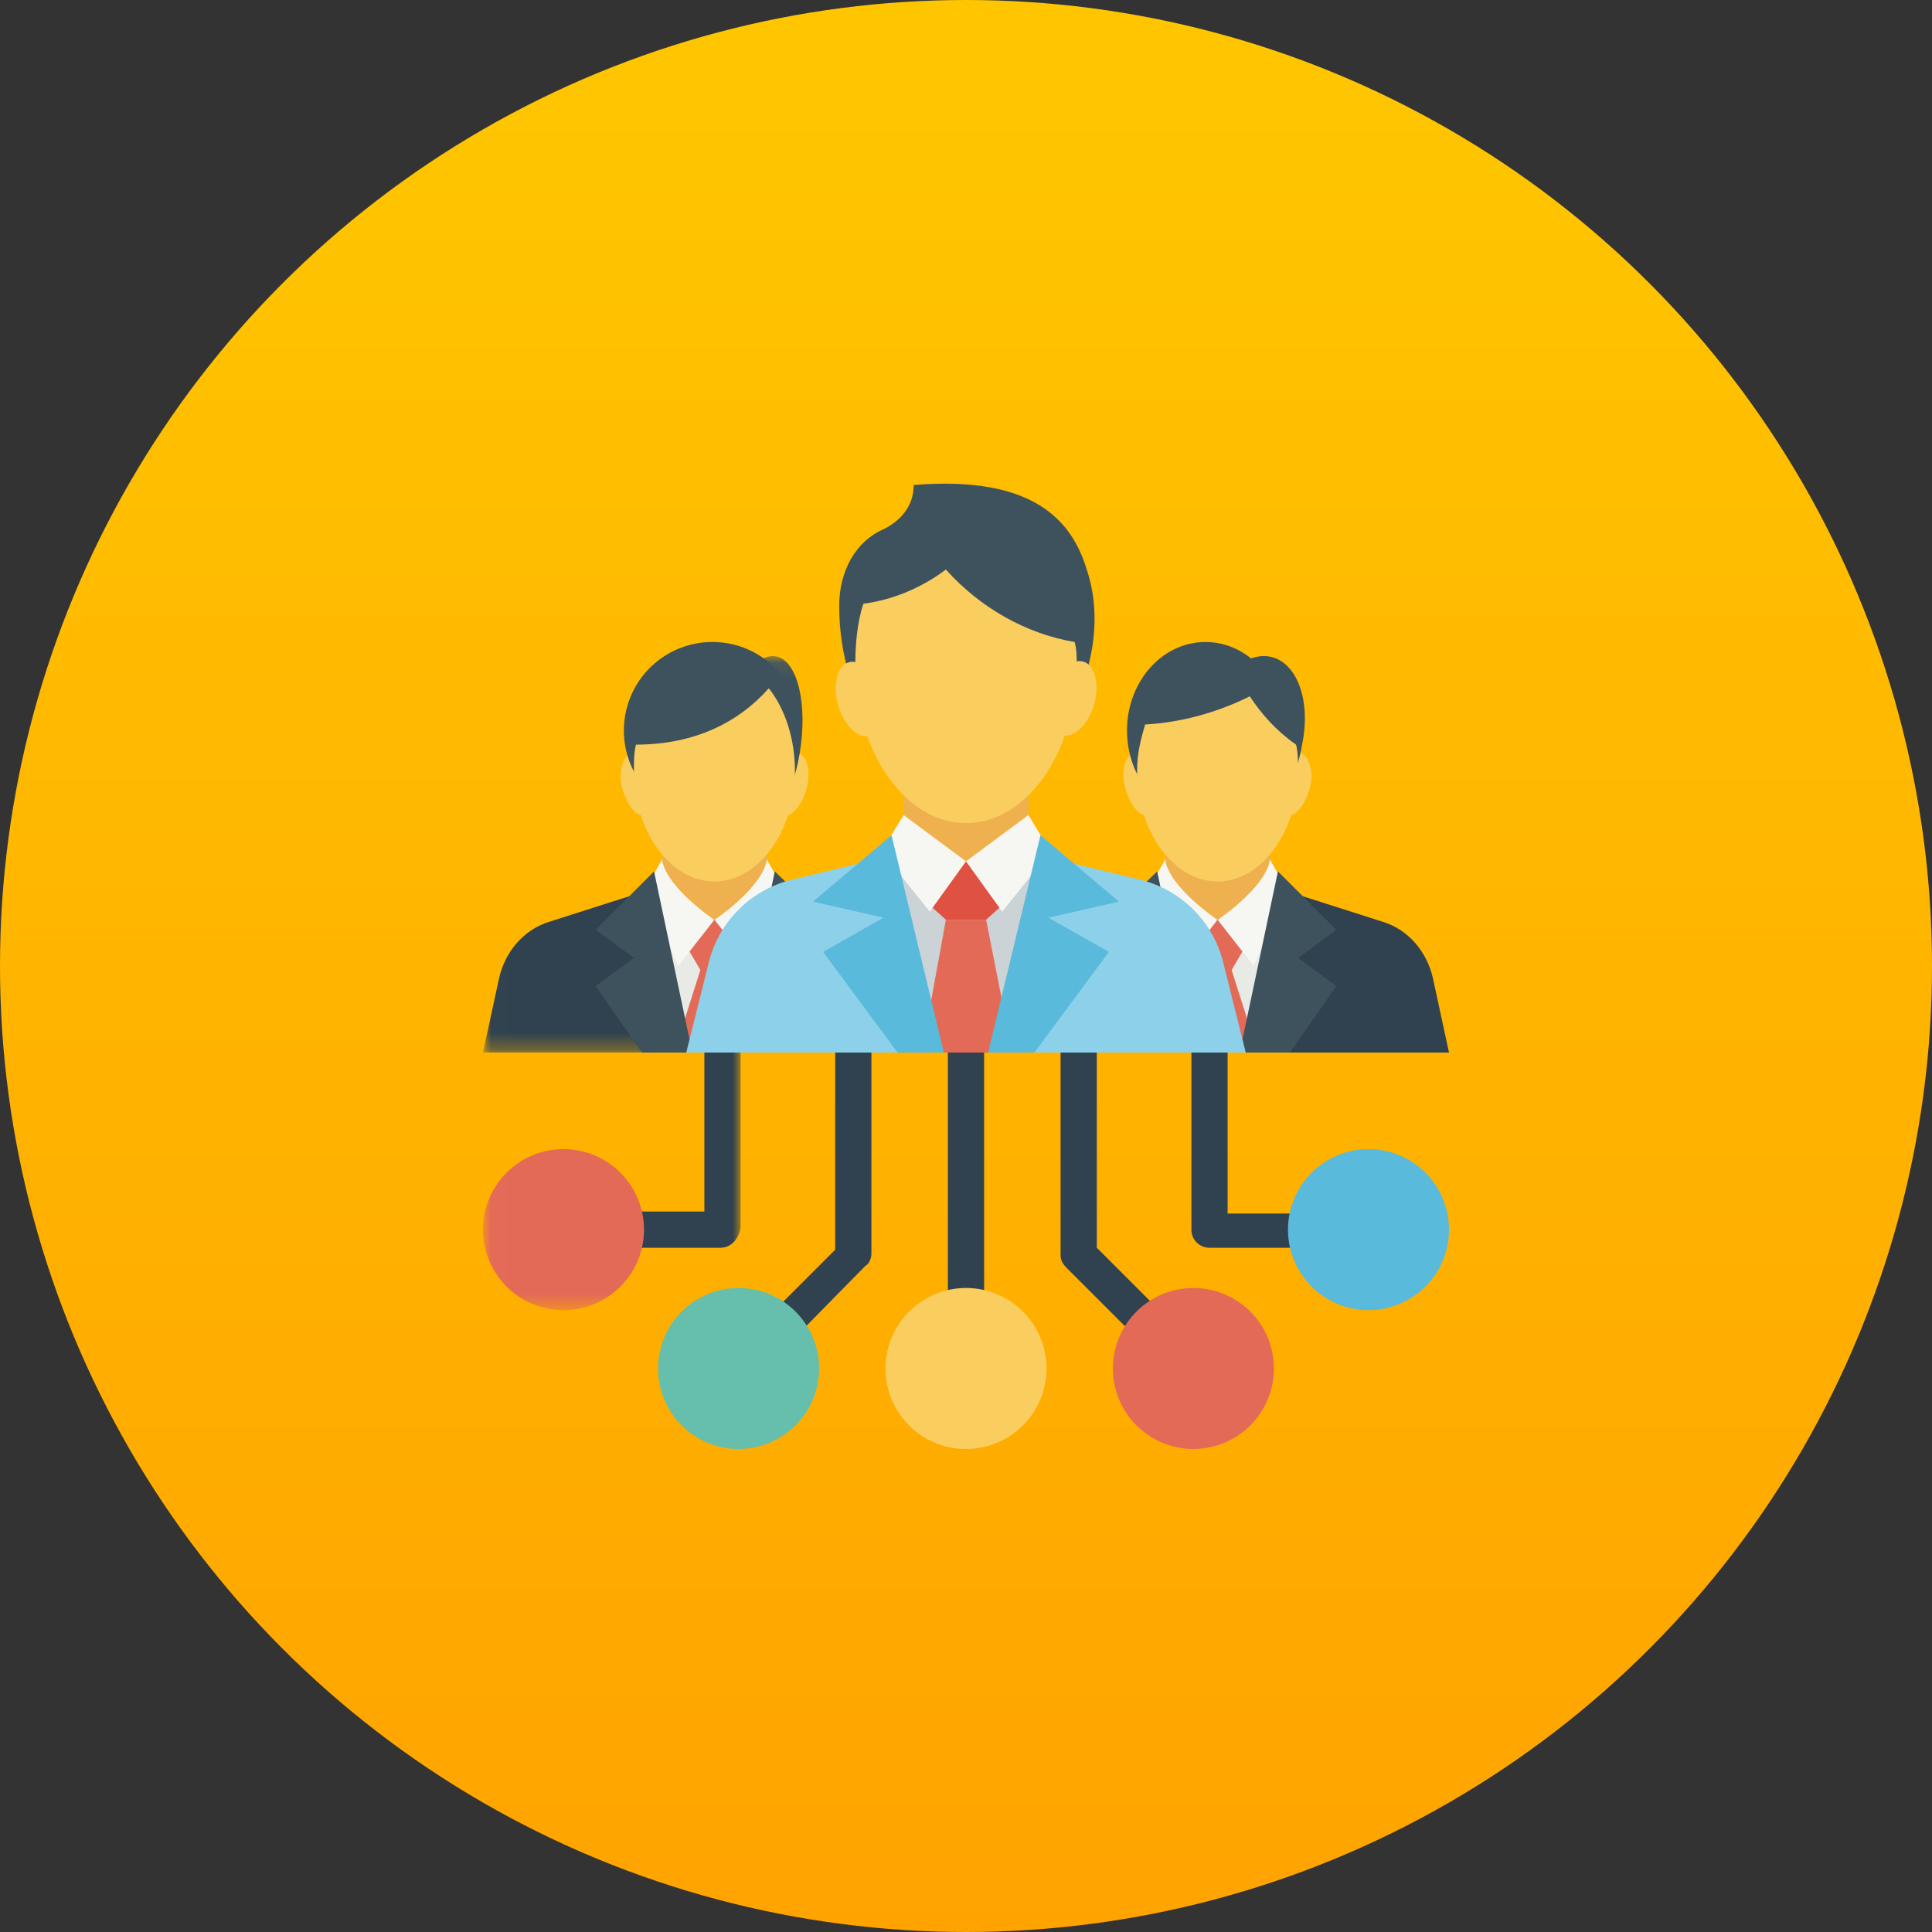 <svg xmlns="http://www.w3.org/2000/svg" xmlns:xlink="http://www.w3.org/1999/xlink" width="120" height="120" viewBox="0 0 120 120"><rect x="0" y="0" width="120" height="120" fill="#333333" stroke="none"/><defs><linearGradient id="a" x1="50%" x2="50%" y1="2.958%" y2="100%"><stop offset="0%" stop-color="#FFC600"/><stop offset="100%" stop-color="#FFA300"/></linearGradient><path id="b" d="M.007 17.508V.008H16v17.5H.007z"/><path id="d" d="M.007 24.711V.086H28.75V24.71H.007z"/></defs><g fill="none" fill-rule="evenodd"><ellipse cx="60" cy="60" fill="url(#a)" rx="60" ry="60"/><path fill="#30424F" d="M46.625 85.875l-1.5-1.5 6.75-6.75V62.75h2.25v15.125c0 .25-.125.625-.375.75l-7.125 7.25"/><path fill="#66BEAC" d="M45.875 80a5 5 0 1 1 0 10 5 5 0 0 1 0-10"/><g transform="translate(30 63.867)"><mask id="c" fill="#fff"><use xlink:href="#b"/></mask><path fill="#30424F" d="M14.75 13.633H5v-2.25h8.75V.008H16v12.375c-.125.75-.625 1.25-1.25 1.25" mask="url(#c)"/><path fill="#E36A57" d="M5 7.508a5 5 0 1 1 0 10 5 5 0 0 1 0-10" mask="url(#c)"/></g><path fill="#30424F" d="M73.375 85.875L66.25 78.75c-.25-.25-.375-.5-.375-.75V62.75h2.25V77.5l6.75 6.75-1.5 1.625"/><path fill="#E36A57" d="M74.125 80a5 5 0 1 1 0 10 5 5 0 0 1 0-10"/><path fill="#30424F" d="M58.875 85h2.25V62.75h-2.25z"/><path fill="#FACD5F" d="M60 80a5 5 0 1 1 0 10 5 5 0 0 1 0-10"/><path fill="#30424F" d="M85 77.5h-9.875A1.12 1.12 0 0 1 74 76.375V64h2.25v11.375H85V77.5"/><path fill="#5ABADC" d="M85 71.375a5 5 0 1 1 0 10 5 5 0 0 1 0-10"/><path fill="#FACD5F" d="M50.125 48.875c-.25 1-.875 1.875-1.375 1.75s-.875-1-.625-2.125c.25-1 .875-1.875 1.375-1.75.625.125.875 1.125.625 2.125m-11.5 0c.25 1 .875 1.875 1.375 1.75s.875-1 .625-2.125c-.25-1-.875-1.875-1.375-1.75s-.875 1.125-.625 2.125"/><path fill="#3E525D" d="M44.25 39.875a5.5 5.5 0 1 1 0 11 5.5 5.5 0 0 1 0-11"/><g transform="translate(30 40.664)"><mask id="e" fill="#fff"><use xlink:href="#d"/></mask><path fill="#3E525D" d="M19.75 5.586c-.375 3-1.75 5.5-3.125 5.5s-2.125-2.5-1.75-5.5 1.75-5.5 3.125-5.5 2.125 2.5 1.75 5.5" mask="url(#e)"/><path fill="#30424F" d="M28.75 24.711l-1-4.625c-.375-1.625-1.5-3-3.125-3.5L18.75 14.71l-4.375 1.75L10 14.711l-5.875 1.875c-1.625.5-2.75 1.875-3.125 3.5L0 24.71h28.75" mask="url(#e)"/></g><path fill="#E8EAE5" d="M46 65.375l1.875-7.625h-7.5l2.25 7.625H46"/><path fill="#E36A57" d="M41.875 65.375h5L45.25 60.25l.875-1.5-1.75-1.625-1.75 1.625.875 1.5-1.625 5.125"/><path fill="#F6F6F3" d="M44.375 57.125s3-2 3.25-3.75l1.125 2L46.625 60l-2.25-2.875m0 0s-3-2-3.25-3.75l-1.125 2L42.125 60l2.25-2.875"/><path fill="#EFB050" d="M41.125 51.25v2.125c.25 1.75 3.25 3.75 3.25 3.75s3-2 3.25-3.75V51.25h-6.5"/><path fill="#FACD5F" d="M39.5 46.25c-.125.5-.125 1-.125 1.625 0 3.75 2.25 6.875 5 6.875s5-3.125 5-6.875c0-2-.625-3.875-1.625-5.125-1.875 2.125-4.625 3.5-8.25 3.5"/><path fill="#3E525D" d="M48.875 65.375l3-4.125-2.5-1.75 2.5-1.75-3.75-3.625-2.375 11.25h3.125m-9 0H43l-2.375-11.25L37 57.75l2.375 1.75L37 61.25l2.875 4.125"/><path fill="#FACD5F" d="M81.375 48.875c-.25 1-.875 1.875-1.375 1.75s-.875-1-.625-2.125c.25-1 .875-1.875 1.375-1.75s.875 1.125.625 2.125m-11.5 0c.25 1 .875 1.875 1.375 1.75s.875-1 .625-2.125c-.25-1-.875-1.875-1.375-1.75-.625.125-.875 1.125-.625 2.125"/><path fill="#3E525D" d="M74.875 39.875c2.692 0 4.875 2.462 4.875 5.5s-2.183 5.5-4.875 5.5S70 48.413 70 45.375s2.183-5.5 4.875-5.5"/><path fill="#3E525D" d="M80.875 46.25c-.5 3-2.375 5.5-4.25 5.5s-2.875-2.5-2.375-5.5 2.375-5.5 4.25-5.5 3 2.5 2.375 5.5"/><path fill="#30424F" d="M90 65.375l-1-4.625c-.375-1.625-1.5-3-3.125-3.5L80 55.375l-4.375 1.75-4.375-1.75-5.875 1.875c-1.625.5-2.75 1.875-3.125 3.5l-1 4.625H90"/><path fill="#E8EAE5" d="M77.25 65.375l1.875-7.625h-7.5l2.125 7.625h3.5"/><path fill="#E36A57" d="M73.125 65.375h5L76.5 60.25l.875-1.5-1.75-1.625-1.75 1.625.875 1.5-1.625 5.125"/><path fill="#F6F6F3" d="M75.625 57.125s3-2 3.25-3.75l1.125 2L77.875 60l-2.25-2.875m0 0s-3-2-3.25-3.75l-1.125 2L73.375 60l2.25-2.875"/><path fill="#EFB050" d="M72.375 51.25v2.125c.25 1.75 3.25 3.75 3.25 3.75s3-2 3.25-3.75V51.25h-6.5"/><path fill="#FACD5F" d="M77.625 43.25c-2 1-4.25 1.625-6.5 1.75-.25.875-.5 1.75-.5 2.875 0 3.75 2.25 6.875 5 6.875s5-3.125 5-6.875c0-.625 0-1.125-.125-1.625-1.25-.875-2.125-1.875-2.875-3"/><path fill="#3E525D" d="M80.125 65.375L83 61.25l-2.375-1.75L83 57.75l-3.625-3.625L77 65.375h3.125m-9 0h3.125l-2.375-11.25-3.75 3.625 2.5 1.75-2.5 1.75 3 4.125"/><path fill="#CBD3D7" d="M55.625 65.375h8.625V54.25h-8.625z"/><path fill="#DF5141" d="M61.25 57.125L62.5 56 60 53.5 57.5 56l1.25 1.125h2.5"/><path fill="#E36A57" d="M62.875 65.375l-1.625-8.25h-2.5l-1.5 8.25h5.625"/><path fill="#8CD1E9" d="M77.375 65.375L76 59.875a7.027 7.027 0 0 0-5.25-5.25l-4.125-1c-1.75 2.25-3.375 6.75-4.875 11.75h15.625m-19.125 0c-1.625-5-3.25-9.5-4.875-11.75l-4.125 1a7.027 7.027 0 0 0-5.25 5.25l-1.375 5.5H58.25"/><path fill="#EFB050" d="M56.125 45.5v5.125L60 53.5l3.875-2.875V45.5h-7.75"/><path fill="#3E525D" d="M56.75 30.125c0 1.375-.875 2.25-1.875 2.75-1.75.75-2.75 2.625-2.75 4.75 0 6.25 3.625 10.875 8 10.875 3.5 0 6.5-2.875 7.5-7.25.5-2 .5-4-.125-5.875-.875-2.875-3.125-5.875-10.75-5.25"/><path fill="#FACD5F" d="M58.75 35.375c-1.5 1.125-3.25 1.875-5.125 2.125-.375 1.125-.5 2.5-.5 3.75 0 5.5 3.125 9.875 6.875 9.875s6.875-4.375 6.875-9.875c0-.5 0-.875-.125-1.375-3-.5-5.875-2.125-8-4.5"/><path fill="#FACD5F" d="M67.282 41.092c.73.209 1.03 1.4.67 2.662-.36 1.26-1.245 2.114-1.975 1.906-.73-.21-1.03-1.4-.67-2.662.36-1.261 1.245-2.114 1.975-1.906m-13.252 4.61c-.73.209-1.615-.645-1.975-1.906-.36-1.26-.06-2.452.67-2.661.73-.209 1.614.645 1.974 1.906.36 1.261.06 2.452-.67 2.661"/><path fill="#F6F6F3" d="M63.875 50.625L60 53.5l2.25 3.125 3-3.75-1.375-2.25m-7.75 0L60 53.5l-2.25 3.125-3-3.75 1.375-2.25"/><path fill="#5ABADC" d="M64.25 65.375l4.625-6.25L65.125 57l4.375-1-4.875-4.125-3.25 13.5h2.875m-13.125-6.25l4.625 6.25h2.875l-3.25-13.5L50.5 56l4.375 1-3.75 2.125"/></g></svg>